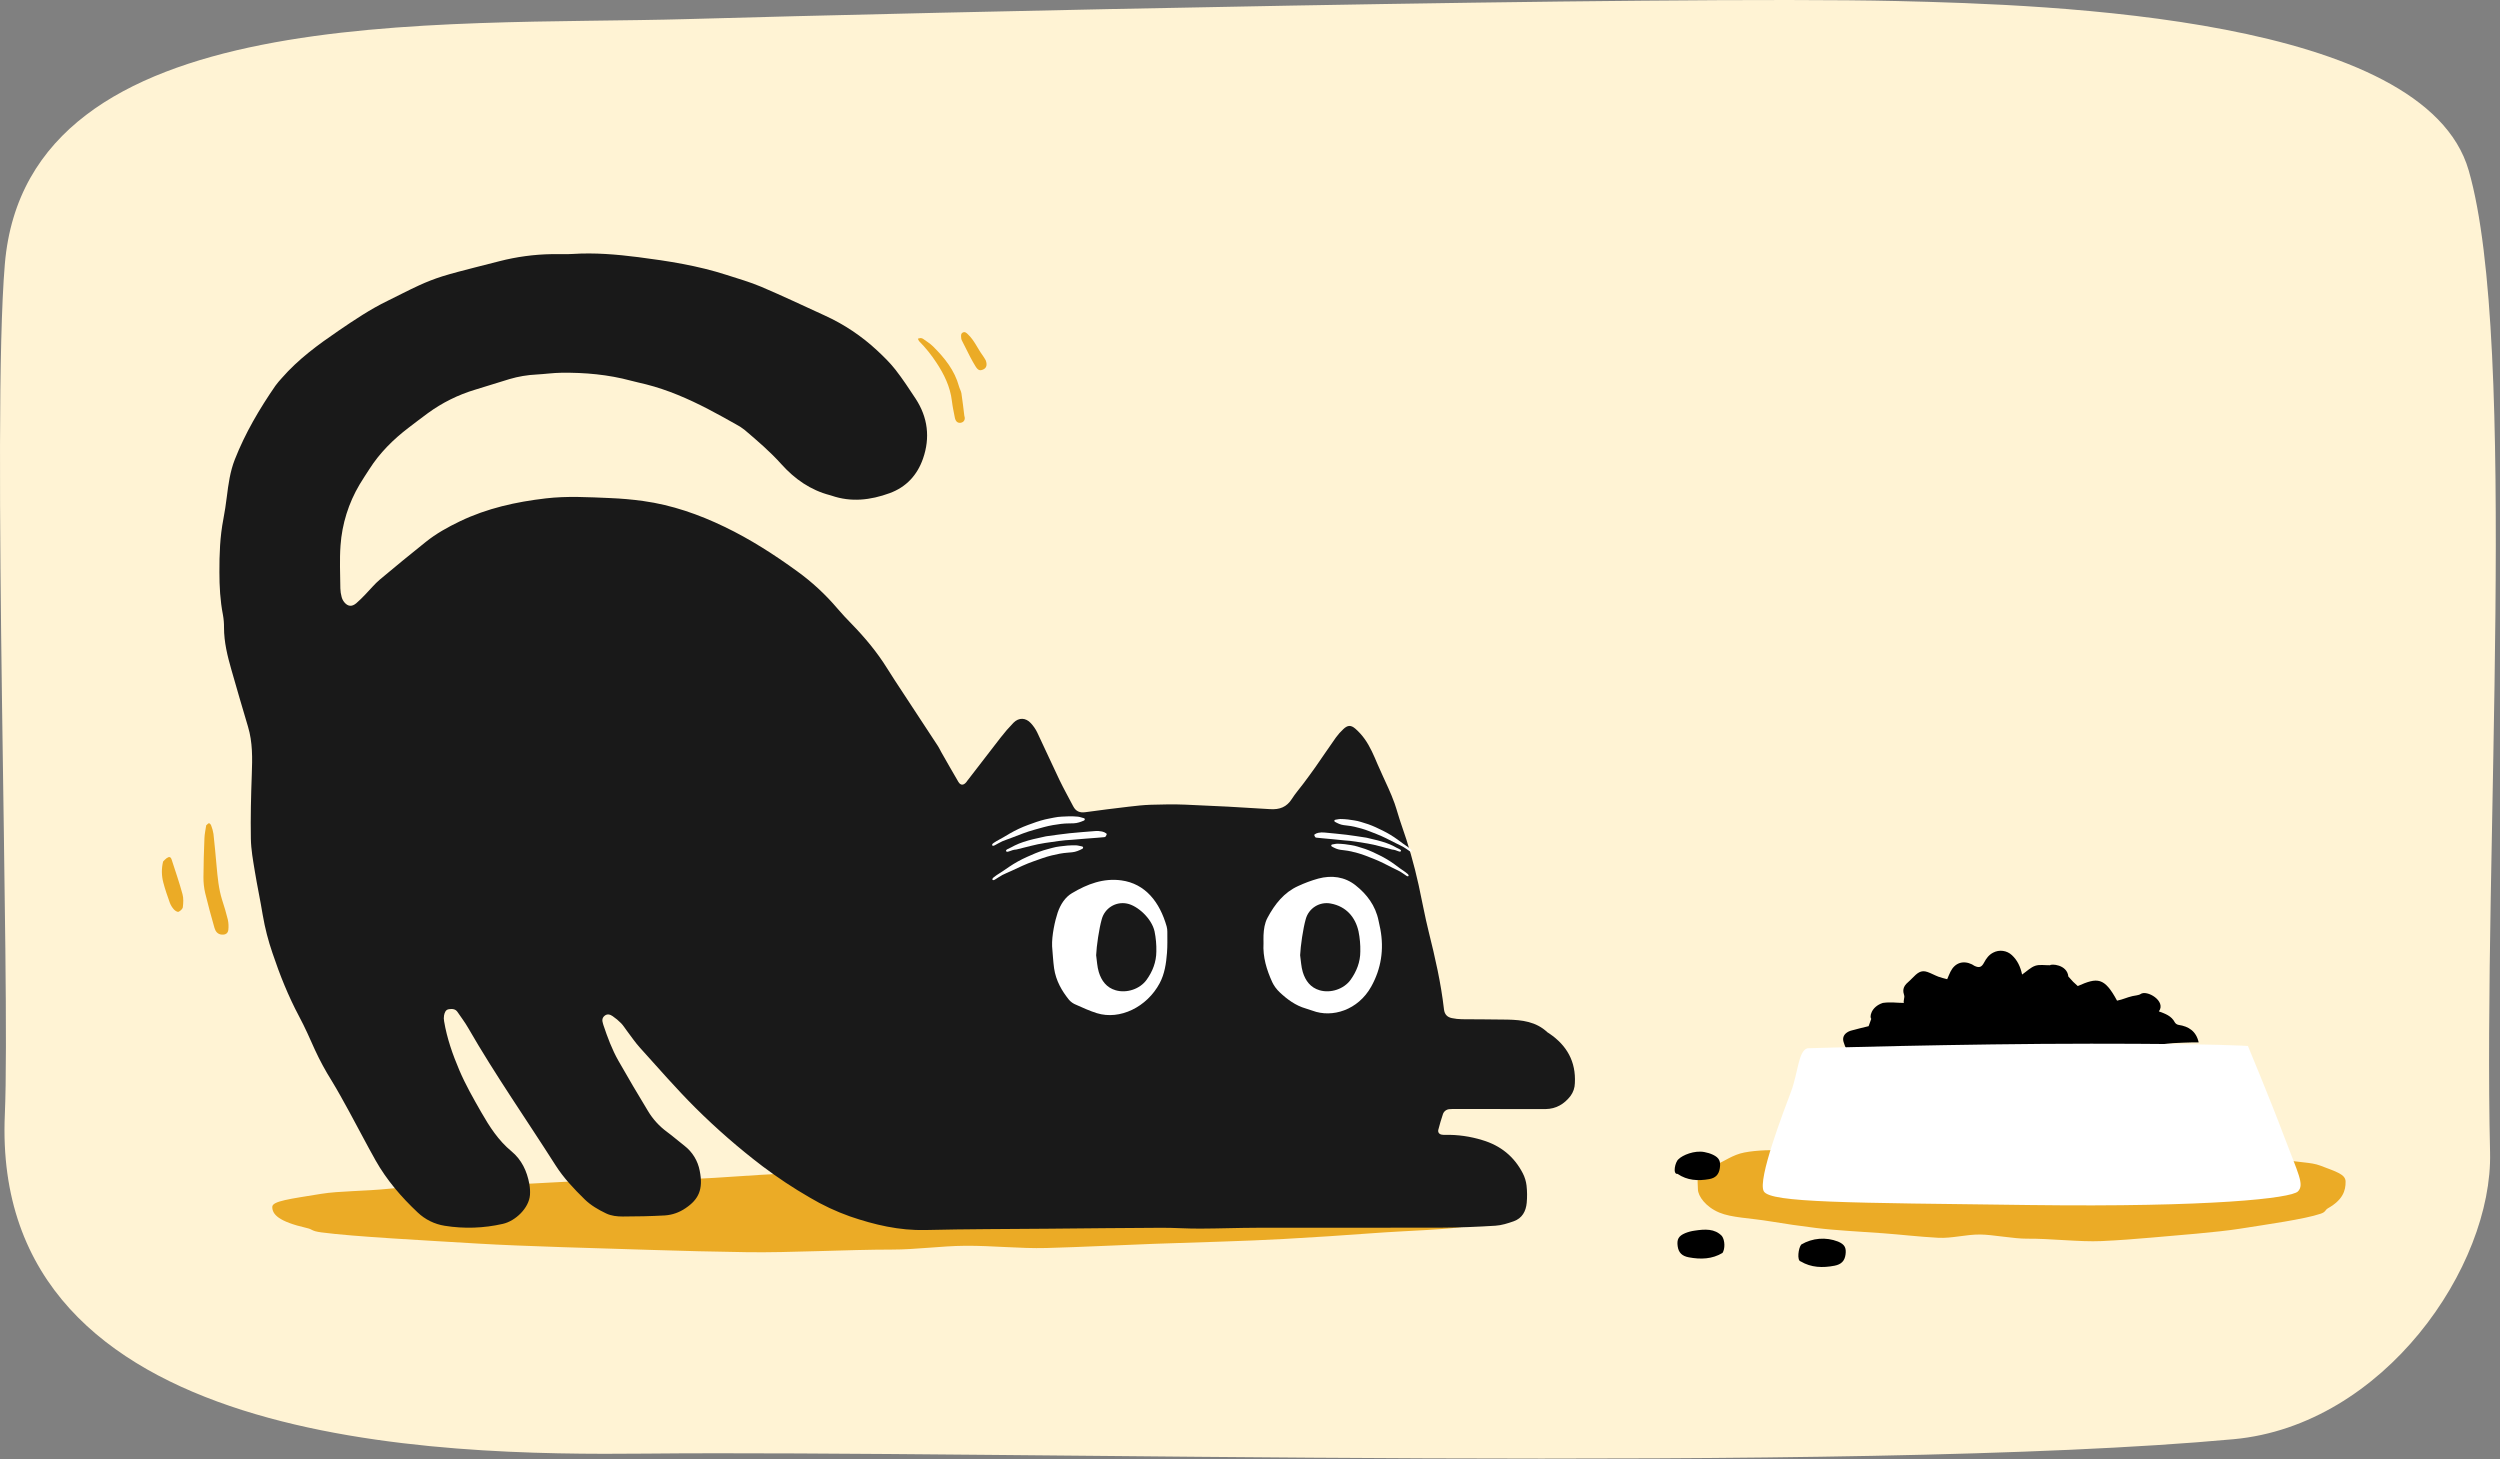 <svg width="245" height="143" viewBox="0 0 245 143" fill="none" xmlns="http://www.w3.org/2000/svg">
<rect x="0" y="0" width="245" height="143" fill="#808080" stroke="none"/>
<path d="M218.904 141.041C181.415 144.496 97.386 142.115 63.233 142.454C43.085 142.652 -0.97 141.974 0.474 109.215C1.032 96.47 -0.831 41.33 0.474 25.887C2.665 -0.097 43.044 2.573 67.469 1.867C89.465 1.231 163.487 -0.422 185.853 0.101C201.304 0.461 237.606 1.683 241.933 16.703C246.818 33.658 243.329 83.817 244.027 112.945C244.292 124.107 233.629 139.678 218.904 141.041Z" fill="#FFF3D4"/>
<g clip-path="url(#clip0_64_2436)">
<path d="M94.505 40.755C94.414 40.019 94.332 39.28 94.219 38.547C94.183 38.309 94.038 38.092 93.978 37.853C93.546 36.281 92.565 35.066 91.439 33.948C91.156 33.668 90.805 33.456 90.481 33.221C90.411 33.169 90.328 33.138 90.241 33.13C90.144 33.138 90.047 33.158 89.954 33.189C89.981 33.277 90.021 33.359 90.074 33.434C90.711 34.081 91.283 34.791 91.779 35.553C92.529 36.695 93.122 37.904 93.285 39.29C93.35 39.835 93.466 40.38 93.573 40.925C93.645 41.303 93.852 41.478 94.15 41.432C94.463 41.381 94.634 41.108 94.505 40.755Z" fill="#EBAB26"/>
<path d="M96.603 35.317C96.505 35.157 96.421 34.988 96.305 34.838C95.804 34.159 95.484 33.353 94.854 32.76C94.706 32.62 94.577 32.487 94.374 32.578C94.171 32.669 94.17 32.87 94.192 33.063C94.194 33.149 94.21 33.234 94.238 33.315C94.52 33.885 94.805 34.454 95.099 35.018C95.251 35.311 95.417 35.599 95.589 35.882C95.844 36.3 96.036 36.368 96.393 36.189C96.686 36.041 96.757 35.733 96.603 35.317Z" fill="#EBAB26"/>
<path d="M26.683 118.279C26.683 118.99 27.257 119.704 30.067 120.346C30.706 120.493 30.466 120.635 31.489 120.773C34.582 121.19 41.79 121.566 46.937 121.877C51.104 122.129 58.861 122.337 63.825 122.492C66.998 122.591 69.809 122.666 73.272 122.716C77.326 122.775 83.101 122.458 87.408 122.458C89.83 122.458 92.219 122.105 94.571 122.087C97.286 122.066 99.947 122.375 102.541 122.305C106.173 122.207 109.675 122.017 113.011 121.898C117.622 121.733 121.918 121.638 125.811 121.42C128.875 121.248 131.689 121.065 134.212 120.875C138.389 120.565 141.765 120.544 144.147 120.117C146.724 119.653 148.136 118.801 148.136 118.276C148.136 117.416 148.861 116.966 144.351 116.302C143.095 116.12 141.432 115.593 139.234 115.431C136.816 115.249 133.823 115.237 130.439 115.305C128.213 115.35 125.815 115.487 123.306 115.432C120.106 115.359 116.716 114.614 113.242 114.607C109.1 114.596 104.841 114.928 100.648 114.879C96.078 114.824 93.079 114.737 88.904 114.737C87.775 114.737 80.367 114.819 79.253 114.877C74.404 115.127 74.501 115.139 70.021 115.429C64.213 115.805 58.769 115.573 53.833 115.896C47.819 116.288 42.558 116.044 38.31 116.479C35.59 116.758 33.281 116.702 31.457 116.999C28.386 117.501 26.683 117.702 26.683 118.279Z" fill="#EBAB26"/>
<path d="M147.018 108.688C148.504 108.688 149.991 108.697 151.477 108.688C152.501 108.673 153.299 108.196 153.912 107.401C154.18 107.038 154.329 106.6 154.337 106.148C154.45 104.041 153.559 102.464 151.854 101.299C151.78 101.258 151.709 101.213 151.642 101.161C150.539 100.116 149.154 99.954 147.736 99.921C146.25 99.89 144.763 99.904 143.277 99.884C142.942 99.88 142.608 99.843 142.28 99.774C141.826 99.677 141.565 99.41 141.509 98.911C141.216 96.341 140.64 93.824 140.015 91.322C139.635 89.8 139.361 88.251 139.023 86.718C138.583 84.717 138.019 82.745 137.334 80.814C137.091 80.127 136.909 79.419 136.669 78.731C136.494 78.23 136.282 77.74 136.067 77.254C135.716 76.46 135.332 75.678 134.993 74.878C134.631 74.023 134.273 73.167 133.73 72.411C133.469 72.047 133.167 71.714 132.831 71.418C132.389 71.033 132.067 71.055 131.646 71.456C131.378 71.704 131.135 71.978 130.92 72.273C130.239 73.234 129.584 74.214 128.908 75.18C128.522 75.731 128.119 76.27 127.717 76.809C127.349 77.303 126.934 77.769 126.607 78.289C126.097 79.097 125.402 79.357 124.468 79.296C121.699 79.114 118.929 78.968 116.157 78.856C115.038 78.808 113.913 78.833 112.793 78.866C112.067 78.888 111.342 78.97 110.617 79.055C109.198 79.222 107.78 79.399 106.364 79.595C105.82 79.67 105.433 79.512 105.178 79.024C104.725 78.153 104.241 77.298 103.818 76.416C103.076 74.872 102.379 73.311 101.642 71.768C101.481 71.442 101.273 71.141 101.026 70.874C100.52 70.323 99.851 70.297 99.325 70.827C98.873 71.29 98.449 71.778 98.055 72.29C96.953 73.704 95.86 75.133 94.764 76.556C94.747 76.578 94.735 76.604 94.718 76.627C94.436 76.981 94.139 76.99 93.922 76.627C93.353 75.66 92.802 74.684 92.245 73.71C92.134 73.515 92.045 73.307 91.922 73.12C90.769 71.359 89.614 69.599 88.457 67.841C87.95 67.068 87.436 66.297 86.948 65.51C85.951 63.903 84.746 62.466 83.431 61.114C82.962 60.632 82.496 60.143 82.063 59.629C80.899 58.257 79.574 57.032 78.116 55.98C75.867 54.345 73.532 52.846 71.024 51.637C68.485 50.413 65.847 49.489 63.045 49.1C61.965 48.949 60.869 48.855 59.781 48.81C57.682 48.724 55.58 48.596 53.484 48.842C50.575 49.182 47.741 49.806 45.08 51.084C43.89 51.655 42.737 52.294 41.706 53.125C40.2 54.338 38.695 55.555 37.217 56.804C36.706 57.235 36.282 57.769 35.81 58.25C35.523 58.557 35.22 58.849 34.904 59.126C34.475 59.482 34.087 59.44 33.735 59.014C33.614 58.862 33.526 58.685 33.478 58.497C33.403 58.226 33.361 57.948 33.354 57.667C33.343 56.263 33.269 54.851 33.371 53.455C33.52 51.346 34.16 49.3 35.239 47.483C35.538 46.975 35.874 46.484 36.187 45.991C37.209 44.382 38.538 43.063 40.044 41.915C40.669 41.439 41.29 40.959 41.924 40.495C43.33 39.468 44.9 38.687 46.568 38.188C47.694 37.849 48.812 37.486 49.938 37.148C50.8 36.895 51.688 36.745 52.585 36.702C53.396 36.658 54.204 36.54 55.015 36.53C57.32 36.501 59.603 36.705 61.838 37.308C62.325 37.439 62.818 37.541 63.307 37.664C65.438 38.202 67.439 39.077 69.382 40.082C70.303 40.558 71.207 41.069 72.113 41.575C72.411 41.729 72.695 41.911 72.959 42.12C74.219 43.191 75.477 44.263 76.585 45.501C77.881 46.944 79.427 48.03 81.336 48.527C81.39 48.54 81.444 48.557 81.496 48.575C83.421 49.237 85.304 49.014 87.175 48.334C88.82 47.736 89.895 46.553 90.455 44.944C91.17 42.891 90.93 40.903 89.73 39.07C89.095 38.109 88.467 37.142 87.759 36.237C87.226 35.557 86.599 34.942 85.965 34.352C84.445 32.934 82.705 31.773 80.813 30.914C78.749 29.971 76.697 28.996 74.61 28.108C73.505 27.639 72.343 27.31 71.196 26.939C68.385 26.031 65.484 25.577 62.562 25.202C60.416 24.929 58.274 24.747 56.109 24.888C55.439 24.933 54.764 24.888 54.091 24.905C52.352 24.932 50.623 25.165 48.939 25.599C48.123 25.812 47.307 26.006 46.498 26.221C45.442 26.499 44.38 26.758 43.339 27.084C42.566 27.33 41.809 27.624 41.073 27.964C40.028 28.441 39.014 28.982 37.982 29.483C36.286 30.306 34.727 31.355 33.176 32.412C31.181 33.774 29.235 35.197 27.633 37.032C27.403 37.278 27.187 37.537 26.986 37.808C25.423 40.079 24.031 42.44 23.017 45.018C22.546 46.215 22.382 47.453 22.225 48.706C22.134 49.432 22.03 50.151 21.891 50.865C21.556 52.583 21.497 54.316 21.502 56.061C21.502 57.467 21.578 58.866 21.847 60.251C21.923 60.666 21.958 61.087 21.953 61.509C21.953 62.931 22.291 64.289 22.678 65.639C23.212 67.498 23.746 69.358 24.303 71.21C24.765 72.744 24.734 74.303 24.676 75.88C24.599 77.984 24.548 80.093 24.585 82.197C24.602 83.256 24.798 84.318 24.97 85.369C25.204 86.808 25.514 88.234 25.748 89.672C25.966 90.944 26.287 92.196 26.709 93.415C27.423 95.546 28.256 97.626 29.316 99.614C29.884 100.676 30.373 101.783 30.863 102.884C31.345 103.928 31.894 104.941 32.505 105.915C33.104 106.896 33.655 107.907 34.207 108.912C35.082 110.511 35.915 112.135 36.811 113.726C37.899 115.649 39.322 117.305 40.924 118.812C41.659 119.514 42.591 119.974 43.595 120.129C45.483 120.43 47.412 120.366 49.276 119.939C50.503 119.666 51.845 118.395 51.938 117.098C51.961 116.736 51.939 116.373 51.872 116.016C51.643 114.764 51.117 113.649 50.128 112.83C48.844 111.769 47.973 110.416 47.159 108.994C46.393 107.653 45.627 106.315 45.02 104.892C44.359 103.34 43.801 101.756 43.523 100.085C43.485 99.895 43.483 99.699 43.517 99.507C43.578 99.235 43.659 98.944 44.008 98.899C44.324 98.857 44.63 98.871 44.834 99.171C45.18 99.683 45.559 100.176 45.865 100.71C48.527 105.337 51.589 109.709 54.45 114.208C55.238 115.447 56.248 116.507 57.291 117.529C57.895 118.121 58.629 118.546 59.391 118.912C59.908 119.16 60.479 119.218 61.033 119.218C62.404 119.218 63.776 119.188 65.146 119.113C65.877 119.066 66.582 118.819 67.185 118.401C68.461 117.545 68.936 116.564 68.575 114.75C68.395 113.769 67.86 112.89 67.072 112.282C66.494 111.837 65.947 111.351 65.358 110.919C64.609 110.369 63.977 109.674 63.5 108.876C62.508 107.245 61.541 105.601 60.599 103.944C59.975 102.843 59.535 101.656 59.134 100.456C59.116 100.402 59.103 100.348 59.087 100.294C58.996 100.008 58.996 99.749 59.262 99.537C59.528 99.326 59.806 99.424 60.037 99.582C60.337 99.786 60.616 100.019 60.87 100.278C61.084 100.496 61.244 100.768 61.431 101.013C61.856 101.571 62.247 102.159 62.717 102.677C64.505 104.655 66.254 106.674 68.14 108.554C70.21 110.613 72.414 112.533 74.738 114.3C76.215 115.414 77.76 116.437 79.362 117.362C80.611 118.105 81.93 118.724 83.299 119.209C85.687 120.027 88.128 120.606 90.701 120.542C94.709 120.443 98.721 120.451 102.731 120.413C106.433 120.379 110.134 120.339 113.836 120.322C115.098 120.317 116.359 120.413 117.619 120.404C119.497 120.398 121.375 120.324 123.252 120.32C129.255 120.309 135.257 120.331 141.259 120.31C143.023 120.304 144.789 120.229 146.551 120.12C147.154 120.083 147.761 119.889 148.338 119.686C149.17 119.394 149.545 118.705 149.619 117.87C149.67 117.31 149.664 116.746 149.602 116.187C149.553 115.77 149.43 115.365 149.239 114.991C148.387 113.336 147.054 112.261 145.262 111.729C144.083 111.364 142.854 111.191 141.62 111.216C141.508 111.221 141.396 111.214 141.285 111.195C141.041 111.153 140.891 110.964 140.956 110.71C141.087 110.194 141.241 109.683 141.409 109.179C141.455 109.045 141.541 108.928 141.654 108.842C141.767 108.757 141.902 108.707 142.044 108.699C142.267 108.681 142.491 108.674 142.716 108.679C144.146 108.679 145.577 108.679 147.007 108.679L147.018 108.688Z" fill="#191919"/>
<path d="M131.746 82.358C132.463 82.398 133.233 82.537 134.003 82.661C134.41 82.727 134.809 82.824 135.207 82.929C135.598 83.033 135.989 83.139 136.381 83.244C136.404 83.251 136.427 83.256 136.451 83.259C136.651 83.272 136.834 83.343 137.017 83.415C137.061 83.433 137.107 83.448 137.153 83.458C137.222 83.472 137.273 83.451 137.293 83.407C137.313 83.363 137.295 83.312 137.237 83.271C137.213 83.254 137.187 83.239 137.16 83.227C136.958 83.137 136.77 83.022 136.575 82.92C136.342 82.8 136.1 82.698 135.852 82.612C135.572 82.513 135.285 82.43 134.998 82.354C134.658 82.264 134.315 82.188 133.973 82.107C133.945 82.1 133.915 82.094 133.885 82.089C133.243 81.994 132.602 81.885 131.957 81.807C131.247 81.72 130.534 81.661 129.822 81.59C129.615 81.564 129.405 81.573 129.2 81.614C129.07 81.639 128.948 81.691 128.841 81.767C128.803 81.795 128.786 81.829 128.808 81.875C128.829 81.921 128.849 81.962 128.869 82.005C128.88 82.029 128.898 82.05 128.92 82.065C128.943 82.08 128.969 82.088 128.996 82.089C129.186 82.107 129.375 82.129 129.566 82.147C129.946 82.183 130.326 82.216 130.707 82.253C131.03 82.284 131.356 82.319 131.746 82.358Z" fill="white"/>
<path d="M132.05 80.908C132.509 80.954 132.954 81.068 133.396 81.19C133.914 81.334 134.407 81.545 134.907 81.739C135.541 81.984 136.144 82.3 136.748 82.611C136.891 82.685 137.035 82.757 137.182 82.823C137.404 82.923 137.617 83.046 137.816 83.188C137.908 83.254 138.002 83.317 138.096 83.381C138.125 83.401 138.156 83.42 138.187 83.436C138.252 83.469 138.305 83.465 138.332 83.427C138.36 83.39 138.354 83.335 138.309 83.28C138.285 83.253 138.259 83.228 138.231 83.205C138.159 83.142 138.085 83.083 138.007 83.028C137.648 82.792 137.306 82.532 136.961 82.277C136.498 81.941 136.006 81.645 135.492 81.393C135.039 81.166 134.58 80.95 134.103 80.78C133.862 80.694 133.613 80.63 133.37 80.549C132.953 80.413 132.518 80.373 132.089 80.307C131.848 80.27 131.602 80.275 131.358 80.263C131.31 80.262 131.262 80.266 131.215 80.275C131.098 80.293 130.98 80.314 130.864 80.335C130.813 80.344 130.774 80.367 130.764 80.422C130.761 80.446 130.765 80.47 130.776 80.492C130.788 80.513 130.806 80.53 130.828 80.54C131.094 80.69 131.368 80.82 131.675 80.861C131.801 80.88 131.926 80.893 132.05 80.908Z" fill="white"/>
<path d="M131.747 83.329C132.206 83.376 132.651 83.49 133.093 83.612C133.611 83.755 134.104 83.967 134.604 84.16C135.238 84.406 135.841 84.722 136.445 85.032C136.588 85.107 136.732 85.179 136.879 85.245C137.101 85.345 137.314 85.467 137.513 85.61C137.605 85.675 137.699 85.739 137.793 85.802C137.822 85.823 137.853 85.842 137.884 85.858C137.949 85.891 138.002 85.887 138.029 85.849C138.057 85.812 138.051 85.757 138.006 85.702C137.982 85.675 137.956 85.65 137.928 85.627C137.856 85.564 137.782 85.505 137.704 85.45C137.345 85.214 137.003 84.954 136.658 84.699C136.195 84.363 135.703 84.067 135.189 83.815C134.736 83.588 134.277 83.372 133.8 83.202C133.559 83.116 133.31 83.052 133.067 82.971C132.65 82.835 132.215 82.795 131.786 82.729C131.545 82.692 131.299 82.696 131.055 82.684C131.007 82.684 130.959 82.688 130.912 82.696C130.795 82.715 130.677 82.736 130.561 82.757C130.51 82.765 130.471 82.789 130.461 82.844C130.458 82.868 130.462 82.892 130.473 82.913C130.485 82.935 130.503 82.952 130.525 82.962C130.791 83.112 131.065 83.241 131.372 83.283C131.498 83.302 131.623 83.315 131.747 83.329Z" fill="white"/>
<path d="M105.037 82.301C104.207 82.333 103.314 82.48 102.419 82.61C101.947 82.678 101.484 82.783 101.022 82.897C100.567 83.01 100.112 83.126 99.657 83.24C99.631 83.247 99.604 83.252 99.576 83.255C99.344 83.266 99.131 83.345 98.918 83.425C98.866 83.445 98.813 83.461 98.759 83.472C98.68 83.487 98.621 83.462 98.599 83.41C98.576 83.359 98.599 83.3 98.665 83.254C98.694 83.235 98.724 83.219 98.756 83.205C98.991 83.105 99.211 82.975 99.438 82.86C99.711 82.726 99.992 82.612 100.28 82.518C100.607 82.409 100.94 82.317 101.274 82.235C101.669 82.138 102.068 82.056 102.465 81.968C102.498 81.961 102.533 81.954 102.567 81.95C103.312 81.851 104.056 81.738 104.803 81.659C105.627 81.572 106.453 81.517 107.278 81.448C107.518 81.422 107.761 81.436 107.998 81.488C108.147 81.519 108.287 81.582 108.41 81.672C108.453 81.704 108.472 81.745 108.446 81.798C108.42 81.85 108.398 81.897 108.373 81.946C108.36 81.974 108.339 81.998 108.312 82.015C108.286 82.032 108.256 82.041 108.225 82.041C108.005 82.058 107.785 82.08 107.564 82.098C107.124 82.132 106.683 82.163 106.242 82.199C105.867 82.228 105.489 82.263 105.037 82.301Z" fill="white"/>
<path d="M104.773 80.694C104.239 80.692 103.713 80.77 103.19 80.859C102.577 80.962 101.984 81.146 101.385 81.31C100.625 81.517 99.895 81.809 99.162 82.094C98.989 82.163 98.814 82.229 98.638 82.287C98.369 82.376 98.11 82.491 97.864 82.632C97.75 82.696 97.634 82.758 97.519 82.82C97.483 82.84 97.445 82.858 97.407 82.874C97.329 82.904 97.268 82.892 97.241 82.846C97.214 82.799 97.227 82.737 97.286 82.679C97.316 82.651 97.349 82.625 97.384 82.602C97.474 82.538 97.567 82.479 97.663 82.424C98.104 82.196 98.529 81.938 98.956 81.685C99.53 81.353 100.131 81.071 100.753 80.843C101.302 80.635 101.855 80.441 102.425 80.302C102.713 80.232 103.007 80.188 103.296 80.124C103.792 80.017 104.298 80.023 104.8 79.998C105.081 79.984 105.364 80.018 105.647 80.034C105.702 80.039 105.756 80.049 105.809 80.064C105.942 80.1 106.076 80.139 106.206 80.176C106.264 80.192 106.307 80.223 106.311 80.288C106.312 80.316 106.304 80.344 106.289 80.367C106.273 80.39 106.25 80.407 106.223 80.416C105.899 80.557 105.568 80.674 105.21 80.685C105.063 80.691 104.917 80.692 104.773 80.694Z" fill="white"/>
<path d="M104.638 83.561C104.105 83.595 103.586 83.709 103.07 83.832C102.465 83.977 101.886 84.201 101.3 84.405C100.556 84.664 99.847 85.005 99.135 85.339C98.967 85.419 98.797 85.497 98.625 85.566C98.363 85.674 98.112 85.806 97.877 85.963C97.767 86.035 97.656 86.104 97.545 86.174C97.51 86.197 97.474 86.217 97.437 86.235C97.361 86.271 97.299 86.263 97.269 86.219C97.239 86.174 97.248 86.111 97.303 86.05C97.331 86.019 97.362 85.991 97.396 85.966C97.481 85.896 97.57 85.83 97.662 85.77C98.087 85.511 98.493 85.225 98.902 84.945C99.452 84.574 100.032 84.252 100.637 83.982C101.171 83.738 101.71 83.507 102.269 83.329C102.551 83.24 102.842 83.176 103.126 83.092C103.613 82.952 104.118 82.923 104.618 82.864C104.897 82.832 105.182 82.847 105.465 82.843C105.52 82.844 105.575 82.85 105.629 82.862C105.765 82.889 105.9 82.918 106.033 82.947C106.092 82.959 106.136 82.987 106.145 83.051C106.148 83.079 106.142 83.107 106.128 83.132C106.114 83.156 106.092 83.174 106.066 83.185C105.753 83.348 105.43 83.487 105.074 83.522C104.927 83.539 104.782 83.549 104.638 83.561Z" fill="white"/>
<path d="M103.106 92.736C103.063 91.682 103.392 90.204 103.65 89.441C103.932 88.623 104.383 87.927 105.05 87.533C106.571 86.625 108.147 86.039 109.892 86.277C112.249 86.599 113.654 88.406 114.335 90.799C114.379 90.965 114.4 91.137 114.398 91.31C114.398 92.003 114.419 92.7 114.365 93.387C114.284 94.424 114.132 95.445 113.65 96.35C112.4 98.697 109.74 99.99 107.492 99.291C106.798 99.076 106.125 98.763 105.453 98.465C105.193 98.364 104.961 98.204 104.774 97.997C104.066 97.116 103.481 96.126 103.3 94.887C103.203 94.176 103.17 93.453 103.106 92.736Z" fill="white"/>
<path d="M123.824 92.426C123.824 92.171 123.814 91.915 123.824 91.662C123.852 91.064 123.932 90.473 124.212 89.948C124.932 88.598 125.844 87.454 127.204 86.838C127.846 86.538 128.512 86.291 129.194 86.1C130.489 85.757 131.769 85.905 132.853 86.766C133.936 87.627 134.798 88.731 135.099 90.229C135.154 90.501 135.222 90.774 135.274 91.055C135.647 93.053 135.355 94.937 134.38 96.687C133.093 98.996 130.557 99.775 128.627 99.048C128.405 98.966 128.18 98.894 127.954 98.828C126.974 98.546 126.153 97.947 125.404 97.239C125.103 96.957 124.857 96.621 124.679 96.249C124.133 95.048 123.744 93.796 123.824 92.426Z" fill="white"/>
<path d="M107.422 93.614C107.503 94.165 107.52 94.738 107.682 95.264C107.94 96.106 108.433 96.786 109.336 97.047C110.415 97.36 111.715 96.93 112.368 96.018C112.96 95.193 113.316 94.277 113.322 93.239C113.337 92.582 113.278 91.925 113.147 91.281C112.867 89.994 111.455 88.737 110.435 88.548C109.907 88.443 109.36 88.543 108.903 88.826C108.446 89.11 108.114 89.558 107.974 90.077C107.711 90.991 107.461 92.695 107.422 93.614Z" fill="#191919"/>
<path d="M127.413 93.614C127.495 94.166 127.512 94.738 127.673 95.264C127.932 96.107 128.425 96.786 129.327 97.048C130.407 97.36 131.706 96.93 132.36 96.019C132.948 95.193 133.311 94.277 133.311 93.239C133.325 92.582 133.267 91.925 133.136 91.281C132.836 89.904 131.938 88.829 130.423 88.548C129.896 88.443 129.348 88.542 128.891 88.826C128.434 89.11 128.102 89.557 127.962 90.077C127.702 90.991 127.453 92.695 127.413 93.614Z" fill="#191919"/>
<path d="M20.207 80.885C20.149 81.289 20.052 81.711 20.035 82.136C19.983 83.408 19.944 84.685 19.938 85.96C19.933 86.485 19.99 87.01 20.108 87.522C20.38 88.663 20.697 89.793 21.015 90.921C21.116 91.278 21.324 91.569 21.754 91.594C22.104 91.614 22.34 91.469 22.377 91.117C22.414 90.785 22.398 90.45 22.328 90.124C22.174 89.477 21.976 88.841 21.773 88.208C21.422 87.103 21.325 85.96 21.22 84.815C21.13 83.782 21.034 82.75 20.919 81.72C20.874 81.44 20.8 81.166 20.696 80.902C20.665 80.811 20.569 80.69 20.488 80.678C20.407 80.666 20.33 80.789 20.207 80.885Z" fill="#EBAB26"/>
<path d="M15.984 84.431C15.82 85.103 15.826 85.806 16.001 86.476C16.177 87.151 16.407 87.814 16.644 88.474C16.736 88.716 16.873 88.938 17.047 89.13C17.155 89.252 17.397 89.402 17.5 89.353C17.681 89.275 17.899 89.069 17.919 88.899C17.969 88.478 17.995 88.022 17.884 87.621C17.573 86.489 17.191 85.376 16.828 84.26C16.73 83.958 16.59 83.917 16.323 84.106C16.201 84.204 16.087 84.313 15.984 84.431Z" fill="#EBAB26"/>
</g>
<path d="M229.868 115.8C229.878 116.689 229.594 117.583 228.153 118.403C227.826 118.589 227.952 118.766 227.427 118.944C225.84 119.484 222.132 119.998 219.485 120.418C217.343 120.757 213.349 121.066 210.795 121.289C209.16 121.431 207.715 121.544 205.93 121.627C203.842 121.726 200.863 121.365 198.645 121.391C197.397 121.406 195.257 120.99 194.047 120.982C192.648 120.972 191.282 121.374 189.945 121.303C188.072 121.203 186.266 120.987 184.545 120.86C182.167 120.682 179.952 120.59 177.943 120.338C176.363 120.142 174.911 119.931 173.608 119.713C171.452 119.352 169.712 119.347 168.478 118.827C167.144 118.264 166.404 117.209 166.396 116.552C166.383 115.479 166.006 114.921 168.317 114.064C168.961 113.825 169.808 113.162 170.94 112.946C172.183 112.707 173.725 112.671 175.469 112.735C176.617 112.777 177.855 112.937 179.146 112.849C180.794 112.738 188.649 112.104 190.809 112.018C193.163 111.921 195.61 111.783 197.761 111.758C198.343 111.751 202.161 111.808 202.735 111.872C205.236 112.156 205.187 112.171 207.499 112.506C210.497 112.94 213.298 112.617 215.846 112.989C218.95 113.442 221.656 113.105 223.851 113.623C225.258 113.954 226.445 113.87 227.389 114.23C228.981 114.839 229.863 115.08 229.868 115.8Z" fill="#EBAB26"/>
<path d="M198.165 95.506C198.63 95.183 199.004 94.8 199.456 94.646C199.878 94.503 200.384 94.603 200.912 94.595C200.965 94.446 202.579 94.493 202.698 95.7C202.855 95.872 203.009 96.052 203.173 96.222C203.323 96.371 203.478 96.503 203.621 96.633C205.547 95.781 206.221 95.746 207.471 98.065C208.089 97.939 208.377 97.758 208.984 97.617C209.148 97.579 209.626 97.531 209.764 97.425C210.378 96.957 212.325 98.119 211.568 99.116C212.178 99.339 212.805 99.55 213.134 100.195C213.174 100.258 213.226 100.311 213.287 100.353C213.349 100.395 213.418 100.423 213.492 100.437C214.504 100.586 215.231 101.07 215.469 102.152C215.325 102.152 215.131 102.147 214.94 102.152C214.284 102.174 213.626 102.186 212.971 102.227C212.253 102.274 211.536 102.41 210.82 102.405C208.172 102.381 205.533 102.534 202.895 102.724C202.597 102.746 202.294 102.752 201.994 102.753C197.362 102.765 192.73 102.787 188.098 102.78C186.383 102.78 184.677 102.663 182.971 102.913C182.44 102.988 181.888 102.974 181.35 102.937C180.891 102.905 180.841 102.595 180.687 102.164C180.562 101.815 180.632 101.499 180.902 101.262C181.062 101.13 181.25 101.036 181.452 100.988C182.062 100.838 182.441 100.714 183.125 100.565C183.199 100.361 183.286 100.117 183.385 99.842C183.205 99.721 183.32 98.676 184.519 98.286C185.324 98.174 185.853 98.286 186.581 98.286C186.507 98.119 186.672 97.723 186.613 97.561C186.493 97.172 186.404 96.74 187.001 96.244C187.138 96.129 187.263 95.997 187.39 95.871C187.886 95.365 188.241 95.026 188.889 95.253C189.256 95.381 189.599 95.578 189.963 95.716C190.23 95.818 190.514 95.875 190.824 95.962C190.954 95.663 191.039 95.44 191.144 95.232C191.576 94.36 192.381 94.085 193.257 94.509C193.338 94.548 193.406 94.611 193.488 94.65C193.943 94.868 194.188 94.809 194.436 94.338C194.652 93.926 194.911 93.575 195.33 93.358C195.624 93.203 195.959 93.143 196.288 93.187C196.618 93.232 196.925 93.378 197.167 93.605C197.704 94.102 198.008 94.747 198.165 95.506Z" fill="black"/>
<path d="M164.403 115.041C163.891 115.109 164.161 113.868 164.491 113.606C164.884 113.2 166.057 112.717 167.026 112.901C167.321 112.953 167.607 113.043 167.879 113.169C168.49 113.467 168.645 113.806 168.542 114.486C168.446 115.111 168.123 115.443 167.503 115.554C166.404 115.748 165.347 115.686 164.403 115.041Z" fill="black"/>
<path d="M168.808 122.786C169.06 122.392 169.06 121.557 168.746 121.127C168.039 120.393 167.098 120.448 166.062 120.605C165.748 120.648 165.442 120.73 165.148 120.849C164.491 121.127 164.318 121.459 164.412 122.135C164.499 122.754 164.836 123.091 165.494 123.216C166.661 123.436 167.787 123.401 168.808 122.786Z" fill="black"/>
<path d="M176.472 123.62C176.076 123.553 176.243 122.273 176.528 121.961C177.066 121.644 177.669 121.453 178.291 121.403C178.914 121.353 179.539 121.445 180.121 121.672C180.78 121.948 180.954 122.279 180.861 122.955C180.776 123.575 180.441 123.913 179.783 124.04C178.622 124.263 177.495 124.231 176.472 123.62Z" fill="black"/>
<path d="M177.134 102.73C177.134 102.73 192.235 102.282 204.93 102.282C217.625 102.282 220.297 102.506 220.297 102.506C220.297 102.506 222.525 107.851 223.861 111.415C225.197 114.979 225.865 116.092 225.197 116.76C224.53 117.428 216.738 118.317 198.914 118.093C181.091 117.869 173.526 117.869 172.857 116.756C172.189 115.644 174.862 108.739 175.53 106.957C176.198 105.175 176.244 102.954 177.134 102.73Z" fill="white"/>
<defs>
<clipPath id="clip0_64_2436">
<rect width="138.484" height="97.885" fill="white" transform="matrix(-1 0 0 1 154.346 24.836)"/>
</clipPath>
</defs>
</svg>
